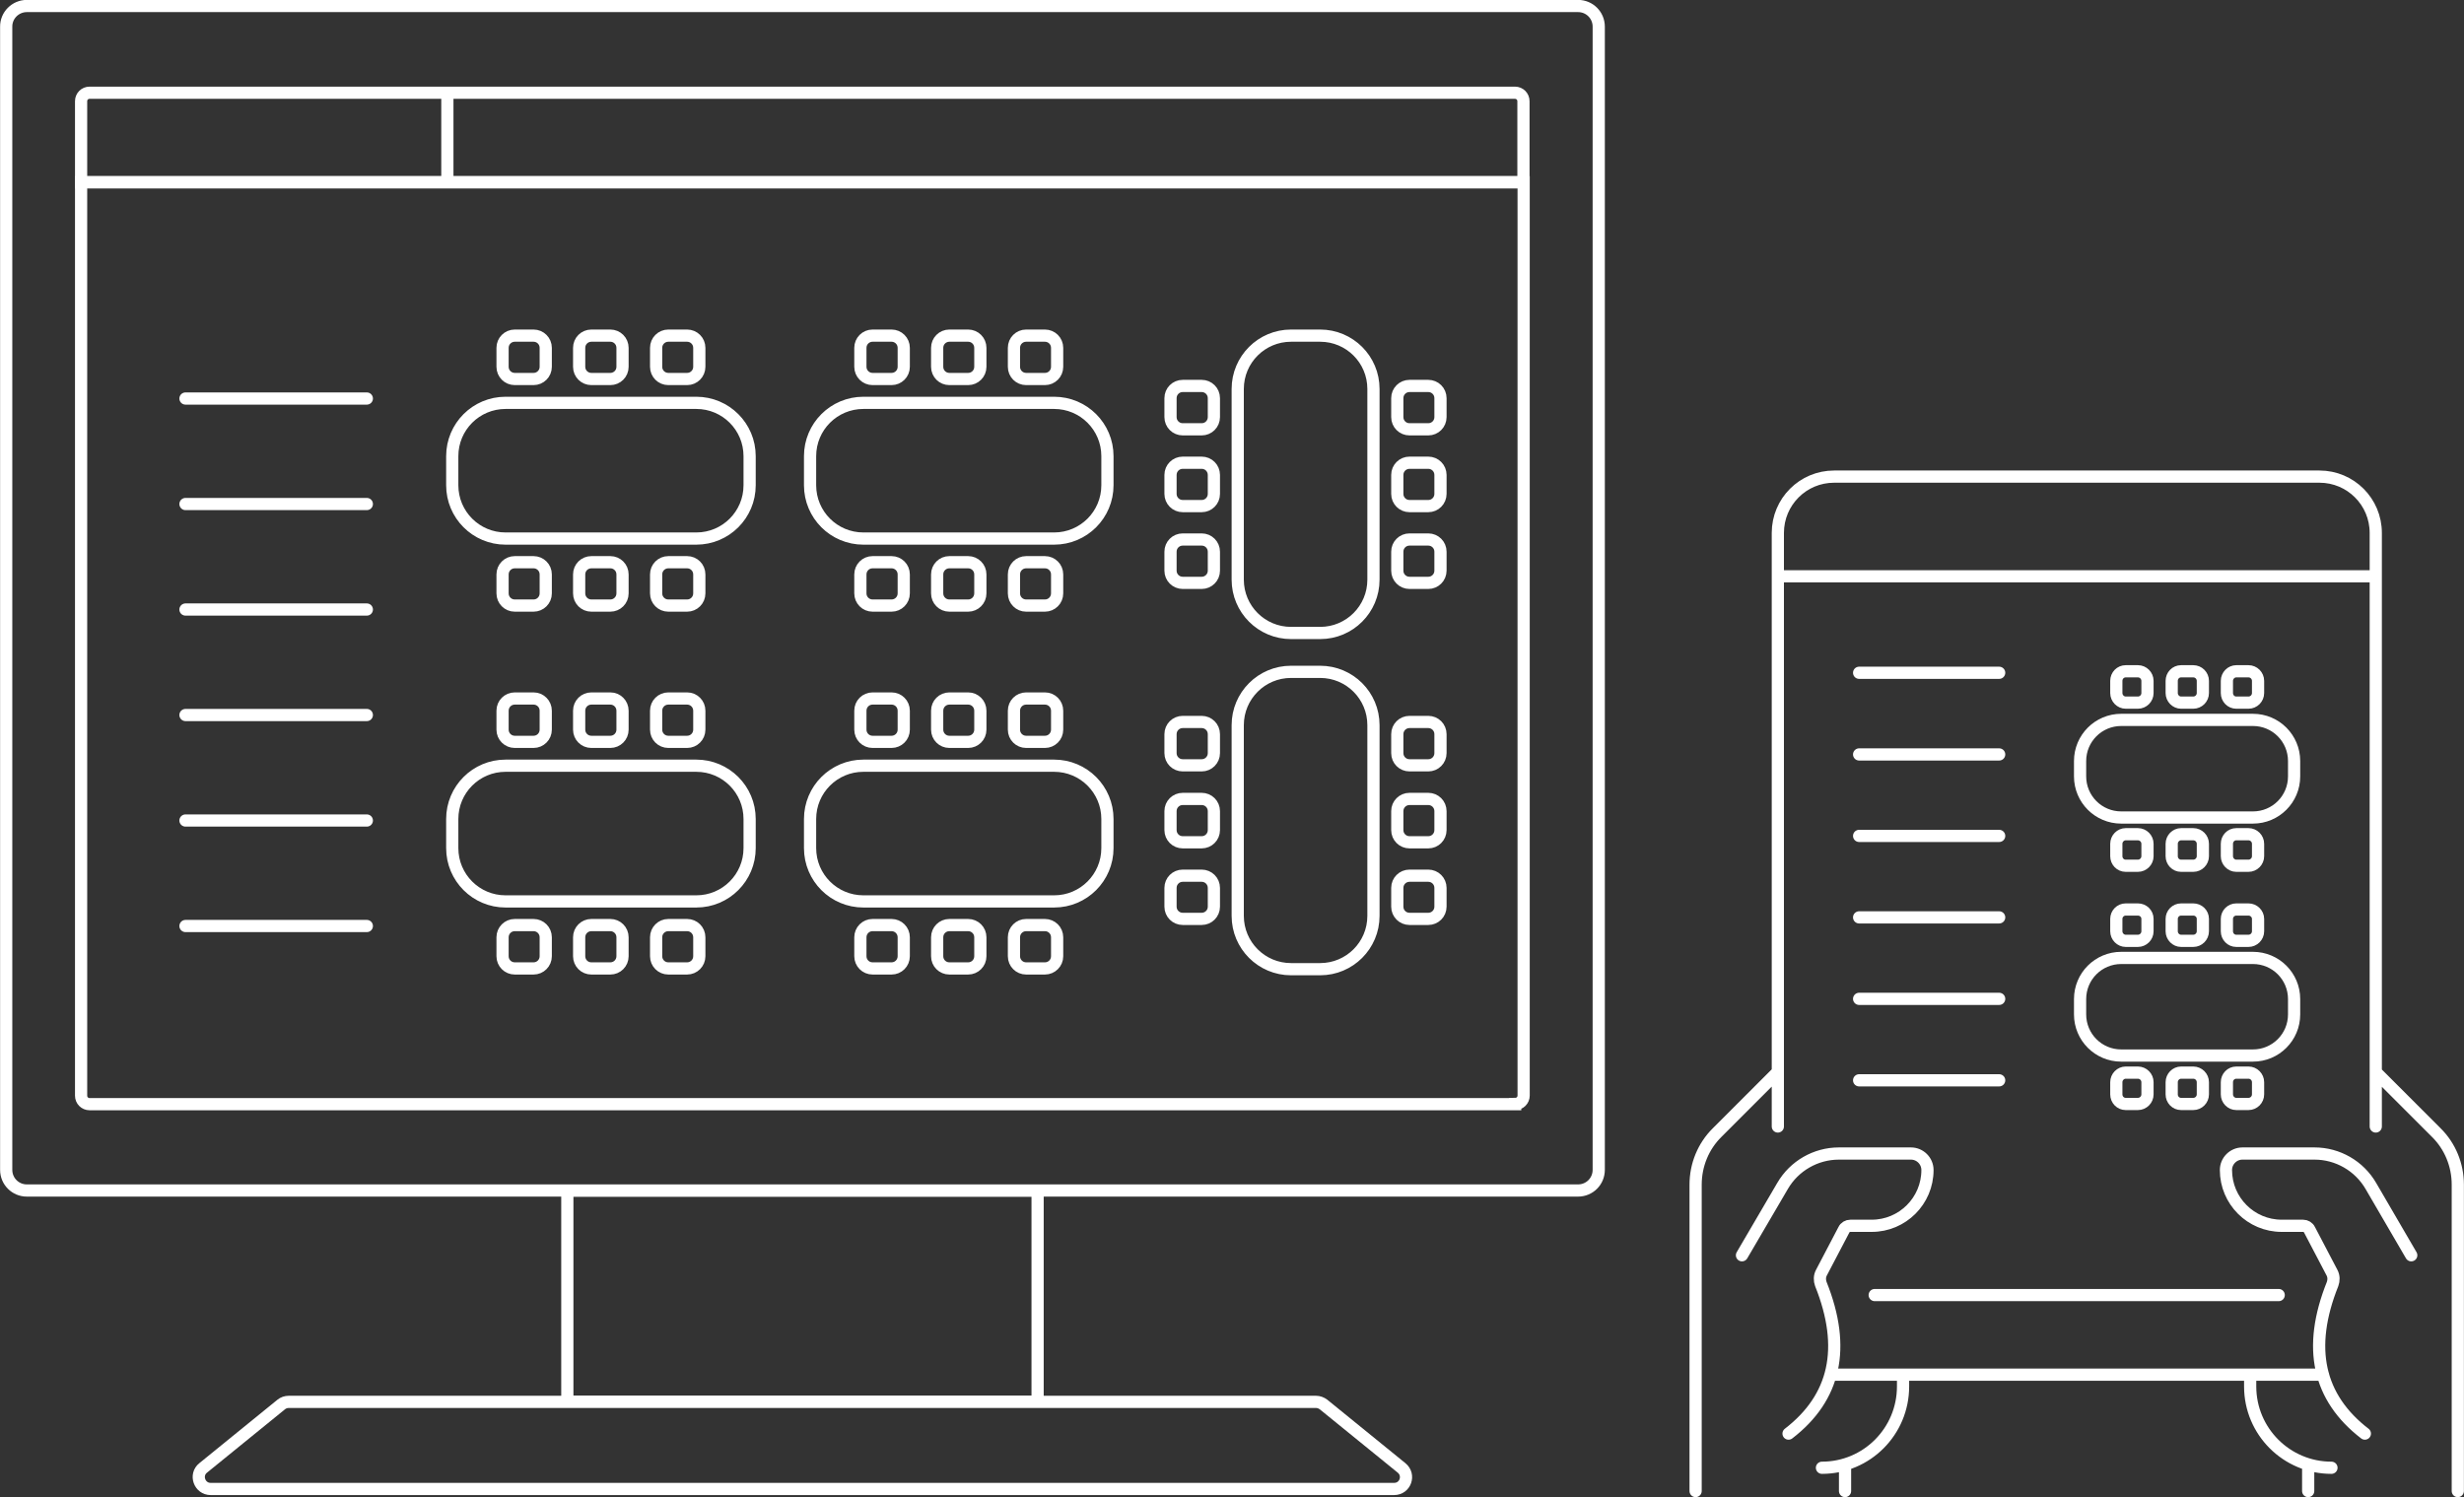<svg xmlns="http://www.w3.org/2000/svg" id="Layer_2" data-name="Layer 2" viewBox="0 0 131.25 79.75"><rect x="0" y="0" width="131.25" height="79.75" fill="#333333" stroke="none"/><defs><style>      .cls-1 {        stroke-linecap: round;      }      .cls-1, .cls-2 {        fill: none;        stroke: #fff;        stroke-miterlimit: 10;        stroke-width: .65px;      }    </style></defs><g id="Layer_1-2" data-name="Layer 1"><g><path class="cls-1" d="M9.88,49.33h9.66M9.88,43.71h9.66M9.88,38.09h9.66M9.88,32.47h9.66M9.88,26.85h9.66M9.88,21.23h9.66M80.71,58.82H4.77c-.25,0-.45-.2-.45-.45V9.71h76.84v48.65c0,.25-.2.45-.45.45ZM55.27,74.67h-25.05v-11.24h25.05v11.24ZM74.26,79.32H11.22c-.59,0-.86-.75-.4-1.12l4.16-3.38c.11-.09.25-.14.4-.14h54.72c.14,0,.28.05.4.14l4.16,3.38c.46.38.2,1.12-.4,1.12ZM84.06,63.42H1.43c-.61,0-1.1-.49-1.1-1.1V1.43C.32.82.82.32,1.43.32h82.63c.61,0,1.1.49,1.1,1.1v60.9c0,.61-.49,1.1-1.1,1.1Z"></path><path class="cls-2" d="M23.83,9.71H4.32v-4.32c0-.25.2-.45.45-.45h19.06v4.78ZM81.16,9.71H4.32v-4.32c0-.25.2-.45.45-.45h75.93c.25,0,.45.2.45.45v4.32Z"></path><path class="cls-1" d="M62.35,25.3v1.01c0,.36.29.65.65.65h1.01c.36,0,.65-.29.65-.65v-1.01c0-.36-.29-.65-.65-.65h-1.01c-.36,0-.65.29-.65.65ZM62.35,22.22v-1.01c0-.36.29-.65.65-.65h1.01c.36,0,.65.29.65.65v1.01c0,.36-.29.65-.65.65h-1.01c-.36,0-.65-.29-.65-.65ZM62.35,29.39v1.01c0,.36.29.65.65.65h1.01c.36,0,.65-.29.65-.65v-1.01c0-.36-.29-.65-.65-.65h-1.01c-.36,0-.65.29-.65.65ZM76.73,25.3v1.01c0,.36-.29.65-.65.65h-1c-.36,0-.65-.29-.65-.65v-1.01c0-.36.29-.65.65-.65h1c.36,0,.65.29.65.65ZM76.73,22.22v-1.01c0-.36-.29-.65-.65-.65h-1c-.36,0-.65.29-.65.65v1.01c0,.36.29.65.65.65h1c.36,0,.65-.29.65-.65ZM76.73,29.39v1.01c0,.36-.29.65-.65.65h-1c-.36,0-.65-.29-.65-.65v-1.01c0-.36.29-.65.65-.65h1c.36,0,.65.29.65.65ZM73.16,20.72v10.16c0,1.57-1.27,2.84-2.84,2.84h-1.55c-1.57,0-2.84-1.27-2.84-2.84v-10.16c0-1.57,1.27-2.84,2.84-2.84h1.55c1.57,0,2.84,1.27,2.84,2.84ZM62.35,43.21v1.01c0,.36.29.65.65.65h1.01c.36,0,.65-.29.65-.65v-1.01c0-.36-.29-.65-.65-.65h-1.01c-.36,0-.65.29-.65.65ZM62.35,40.12v-1.01c0-.36.29-.65.65-.65h1.01c.36,0,.65.29.65.65v1.01c0,.36-.29.65-.65.65h-1.01c-.36,0-.65-.29-.65-.65ZM62.35,47.3v1c0,.36.29.65.65.65h1.01c.36,0,.65-.29.65-.65v-1c0-.36-.29-.65-.65-.65h-1.01c-.36,0-.65.29-.65.65ZM76.73,43.21v1.01c0,.36-.29.65-.65.65h-1c-.36,0-.65-.29-.65-.65v-1.01c0-.36.29-.65.65-.65h1c.36,0,.65.29.65.65ZM76.73,40.12v-1.01c0-.36-.29-.65-.65-.65h-1c-.36,0-.65.29-.65.65v1.01c0,.36.29.65.65.65h1c.36,0,.65-.29.65-.65ZM76.73,47.3v1c0,.36-.29.65-.65.65h-1c-.36,0-.65-.29-.65-.65v-1c0-.36.29-.65.65-.65h1c.36,0,.65.29.65.65ZM73.16,38.63v10.16c0,1.57-1.27,2.84-2.84,2.84h-1.55c-1.57,0-2.84-1.27-2.84-2.84v-10.16c0-1.57,1.27-2.84,2.84-2.84h1.55c1.57,0,2.84,1.27,2.84,2.84ZM51.57,37.21h-1c-.36,0-.65.29-.65.65v1.01c0,.36.29.65.65.65h1c.36,0,.65-.29.65-.65v-1.01c0-.36-.29-.65-.65-.65ZM54.66,37.21h1c.36,0,.65.29.65.65v1.01c0,.36-.29.65-.65.65h-1c-.36,0-.65-.29-.65-.65v-1.01c0-.36.29-.65.65-.65ZM47.49,37.21h-1.01c-.36,0-.65.29-.65.65v1.01c0,.36.29.65.65.65h1.01c.36,0,.65-.29.65-.65v-1.01c0-.36-.29-.65-.65-.65ZM51.57,51.59h-1c-.36,0-.65-.29-.65-.65v-1.01c0-.36.29-.65.65-.65h1c.36,0,.65.29.65.65v1.01c0,.36-.29.65-.65.65ZM54.66,51.59h1c.36,0,.65-.29.65-.65v-1.01c0-.36-.29-.65-.65-.65h-1c-.36,0-.65.29-.65.65v1.01c0,.36.29.65.65.65ZM47.49,51.59h-1.01c-.36,0-.65-.29-.65-.65v-1.01c0-.36.29-.65.65-.65h1.01c.36,0,.65.29.65.65v1.01c0,.36-.29.65-.65.65ZM56.15,48.02h-10.16c-1.57,0-2.84-1.27-2.84-2.84v-1.55c0-1.57,1.27-2.84,2.84-2.84h10.16c1.57,0,2.84,1.27,2.84,2.84v1.55c0,1.57-1.27,2.84-2.84,2.84ZM32.51,37.21h-1.01c-.36,0-.65.29-.65.65v1.01c0,.36.29.65.65.65h1.01c.36,0,.65-.29.65-.65v-1.01c0-.36-.29-.65-.65-.65ZM35.6,37.21h1c.36,0,.65.29.65.65v1.01c0,.36-.29.65-.65.65h-1c-.36,0-.65-.29-.65-.65v-1.01c0-.36.29-.65.65-.65ZM28.42,37.21h-1c-.36,0-.65.29-.65.65v1.01c0,.36.29.65.65.65h1c.36,0,.65-.29.65-.65v-1.01c0-.36-.29-.65-.65-.65ZM32.51,51.59h-1.01c-.36,0-.65-.29-.65-.65v-1.01c0-.36.29-.65.65-.65h1.01c.36,0,.65.29.65.65v1.01c0,.36-.29.65-.65.65ZM35.6,51.59h1c.36,0,.65-.29.65-.65v-1.01c0-.36-.29-.65-.65-.65h-1c-.36,0-.65.29-.65.65v1.01c0,.36.29.65.65.65ZM28.42,51.59h-1c-.36,0-.65-.29-.65-.65v-1.01c0-.36.29-.65.65-.65h1c.36,0,.65.29.65.65v1.01c0,.36-.29.65-.65.65ZM37.09,48.02h-10.16c-1.57,0-2.84-1.27-2.84-2.84v-1.55c0-1.57,1.27-2.84,2.84-2.84h10.16c1.57,0,2.84,1.27,2.84,2.84v1.55c0,1.57-1.27,2.84-2.84,2.84ZM51.57,17.88h-1c-.36,0-.65.29-.65.65v1.01c0,.36.29.65.65.65h1c.36,0,.65-.29.65-.65v-1.01c0-.36-.29-.65-.65-.65ZM54.66,17.88h1c.36,0,.65.29.65.65v1.01c0,.36-.29.65-.65.65h-1c-.36,0-.65-.29-.65-.65v-1.01c0-.36.29-.65.65-.65ZM47.49,17.88h-1.01c-.36,0-.65.29-.65.65v1.01c0,.36.29.65.65.65h1.01c.36,0,.65-.29.65-.65v-1.01c0-.36-.29-.65-.65-.65ZM51.57,32.26h-1c-.36,0-.65-.29-.65-.65v-1.01c0-.36.29-.65.65-.65h1c.36,0,.65.29.65.65v1.01c0,.36-.29.65-.65.65ZM54.66,32.26h1c.36,0,.65-.29.65-.65v-1.01c0-.36-.29-.65-.65-.65h-1c-.36,0-.65.29-.65.65v1.01c0,.36.29.65.65.65ZM47.49,32.26h-1.01c-.36,0-.65-.29-.65-.65v-1.01c0-.36.29-.65.65-.65h1.01c.36,0,.65.29.65.65v1.01c0,.36-.29.65-.65.65ZM56.15,28.69h-10.16c-1.57,0-2.84-1.27-2.84-2.84v-1.55c0-1.57,1.27-2.84,2.84-2.84h10.16c1.57,0,2.84,1.27,2.84,2.84v1.55c0,1.57-1.27,2.84-2.84,2.84ZM32.51,17.88h-1.01c-.36,0-.65.29-.65.65v1.01c0,.36.29.65.65.65h1.01c.36,0,.65-.29.65-.65v-1.01c0-.36-.29-.65-.65-.65ZM35.6,17.88h1c.36,0,.65.29.65.65v1.01c0,.36-.29.65-.65.65h-1c-.36,0-.65-.29-.65-.65v-1.01c0-.36.29-.65.65-.65ZM28.42,17.88h-1c-.36,0-.65.29-.65.65v1.01c0,.36.29.65.65.65h1c.36,0,.65-.29.65-.65v-1.01c0-.36-.29-.65-.65-.65ZM32.51,32.26h-1.01c-.36,0-.65-.29-.65-.65v-1.01c0-.36.29-.65.65-.65h1.01c.36,0,.65.29.65.65v1.01c0,.36-.29.65-.65.65ZM35.6,32.26h1c.36,0,.65-.29.65-.65v-1.01c0-.36-.29-.65-.65-.65h-1c-.36,0-.65.29-.65.65v1.01c0,.36.29.65.65.65ZM28.42,32.26h-1c-.36,0-.65-.29-.65-.65v-1.01c0-.36.29-.65.65-.65h1c.36,0,.65.29.65.65v1.01c0,.36-.29.65-.65.65ZM37.09,28.69h-10.16c-1.57,0-2.84-1.27-2.84-2.84v-1.55c0-1.57,1.27-2.84,2.84-2.84h10.16c1.57,0,2.84,1.27,2.84,2.84v1.55c0,1.57-1.27,2.84-2.84,2.84Z"></path><path class="cls-1" d="M116.83,48.45h-.65c-.28,0-.5.23-.5.5v.66c0,.28.23.51.5.51h.65c.28,0,.51-.23.51-.51v-.66c0-.28-.23-.5-.51-.5ZM119.12,48.45h.65c.28,0,.51.23.51.5v.66c0,.28-.23.51-.51.51h-.65c-.28,0-.5-.23-.5-.51v-.66c0-.28.23-.5.5-.5ZM113.88,48.45h-.65c-.28,0-.5.23-.5.5v.66c0,.28.23.51.5.51h.65c.28,0,.51-.23.51-.51v-.66c0-.28-.23-.5-.51-.5ZM116.83,58.81h-.65c-.28,0-.5-.23-.5-.51v-.65c0-.28.23-.51.5-.51h.65c.28,0,.51.23.51.51v.65c0,.28-.23.51-.51.51ZM119.12,58.81h.65c.28,0,.51-.23.51-.51v-.65c0-.28-.23-.51-.51-.51h-.65c-.28,0-.5.23-.5.51v.65c0,.28.23.51.5.51ZM113.88,58.81h-.65c-.28,0-.5-.23-.5-.51v-.65c0-.28.23-.51.5-.51h.65c.28,0,.51.23.51.51v.65c0,.28-.23.51-.51.51ZM120.01,56.23h-7.02c-1.21,0-2.19-.98-2.19-2.19v-.82c0-1.21.98-2.19,2.19-2.19h7.02c1.21,0,2.19.98,2.19,2.19v.82c0,1.21-.98,2.19-2.19,2.19ZM116.83,35.76h-.65c-.28,0-.5.23-.5.51v.65c0,.28.23.51.5.51h.65c.28,0,.51-.23.51-.51v-.65c0-.28-.23-.51-.51-.51ZM119.12,35.76h.65c.28,0,.51.23.51.51v.65c0,.28-.23.51-.51.51h-.65c-.28,0-.5-.23-.5-.51v-.65c0-.28.23-.51.5-.51ZM113.88,35.76h-.65c-.28,0-.5.23-.5.51v.65c0,.28.23.51.5.51h.65c.28,0,.51-.23.51-.51v-.65c0-.28-.23-.51-.51-.51ZM116.83,46.12h-.65c-.28,0-.5-.23-.5-.51v-.66c0-.28.23-.51.5-.51h.65c.28,0,.51.23.51.51v.66c0,.28-.23.51-.51.51ZM119.12,46.12h.65c.28,0,.51-.23.51-.51v-.66c0-.28-.23-.51-.51-.51h-.65c-.28,0-.5.23-.5.51v.66c0,.28.23.51.5.51ZM113.88,46.12h-.65c-.28,0-.5-.23-.5-.51v-.66c0-.28.23-.51.5-.51h.65c.28,0,.51.23.51.51v.66c0,.28-.23.51-.51.51ZM120.01,43.55h-7.02c-1.21,0-2.19-.98-2.19-2.19v-.82c0-1.21.98-2.19,2.19-2.19h7.02c1.21,0,2.19.98,2.19,2.19v.82c0,1.21-.98,2.19-2.19,2.19ZM99.03,57.55h7.46M99.03,53.21h7.46M99.03,48.87h7.46M99.03,44.53h7.46M99.03,40.19h7.46M99.03,35.84h7.46M99.86,68.99h21.52M94.7,30.7h31.85M94.7,60.01v-31.62c0-1.66,1.34-3,3-3h25.85c1.66,0,3,1.34,3,3v31.62M123.74,73.23c-.06,0-.13,0-.19,0h-25.85c-.06,0-.13,0-.19,0M122.95,79.43v-1.27M124.19,78.19h0c-2.39,0-4.33-1.94-4.33-4.33v-.62M128.44,66.87l-2.15-3.69c-.62-1.07-1.77-1.73-3-1.73h-3.84c-.48,0-.88.39-.88.88,0,1.64,1.33,2.97,2.97,2.97h1.14c.14,0,.28.08.34.21l1.2,2.29c.1.19.1.41.03.6-1.37,3.42-.76,6.06,1.72,7.97M130.92,79.43v-16.32c0-1.05-.41-2.05-1.15-2.78l-3.22-3.22M98.28,79.43v-1.27M97.05,78.19h0c2.39,0,4.32-1.94,4.32-4.33v-.62M92.79,66.87l2.16-3.69c.62-1.07,1.77-1.73,3-1.73h3.84c.48,0,.88.39.88.88,0,1.64-1.33,2.97-2.97,2.97h-1.14c-.14,0-.28.08-.34.21l-1.2,2.29c-.1.19-.1.41-.03.6,1.37,3.42.76,6.06-1.72,7.97M90.32,79.43v-16.32c0-1.05.41-2.05,1.15-2.78l3.22-3.22"></path></g></g></svg>